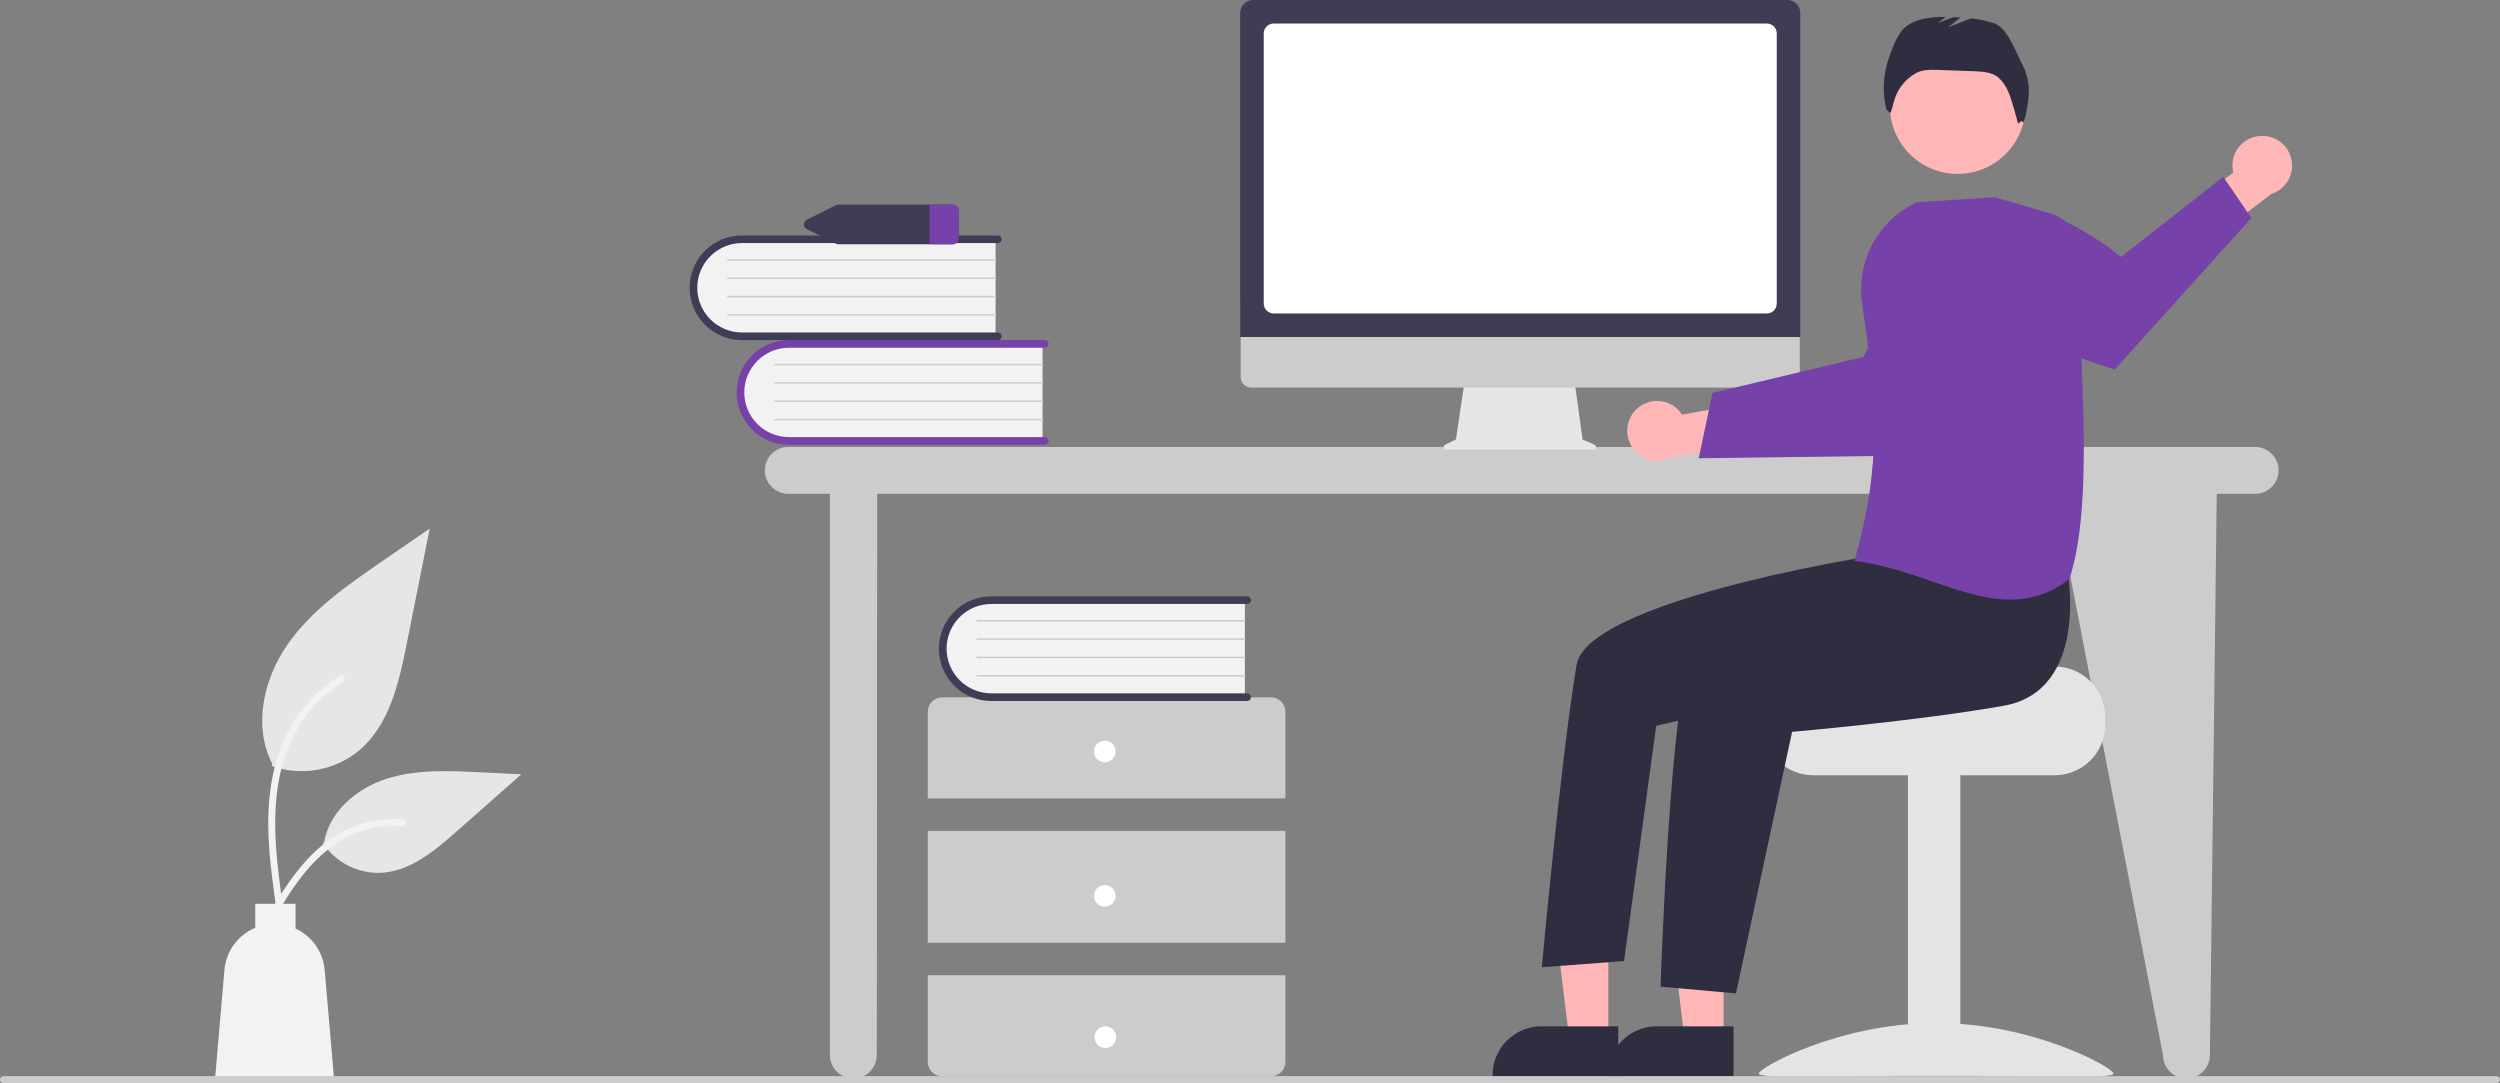 <svg width="780" height="338" viewBox="0 0 780 338" fill="none" xmlns="http://www.w3.org/2000/svg">
<rect x="0" y="0" width="780" height="338" fill="#808080" stroke="none"/>
<g clip-path="url(#clip0_543_3122)">
<path d="M703.583 139.435H245.953C244.01 139.435 242.146 140.206 240.772 141.579C239.398 142.951 238.626 144.813 238.626 146.754C238.626 148.695 239.398 150.556 240.772 151.929C242.146 153.301 244.01 154.072 245.953 154.072H258.915V329.156C258.915 331.097 259.687 332.959 261.061 334.331C262.435 335.704 264.299 336.475 266.242 336.475C268.185 336.475 270.049 335.704 271.423 334.331C272.797 332.959 273.568 331.097 273.568 329.156L273.68 154.072H640.974L674.84 329.156C674.84 331.097 675.612 332.959 676.986 334.331C678.36 335.704 680.224 336.475 682.167 336.475C684.11 336.475 685.973 335.704 687.347 334.331C688.721 332.959 689.493 331.097 689.493 329.156L691.625 154.072H703.583C705.526 154.072 707.39 153.301 708.764 151.929C710.138 150.556 710.91 148.695 710.91 146.754C710.91 144.813 710.138 142.951 708.764 141.579C707.39 140.206 705.526 139.435 703.583 139.435Z" fill="#CCCCCC"/>
<path d="M325.277 106.824V137.817H247.545C245.508 137.887 243.477 137.557 241.567 136.843C239.658 136.13 237.908 135.048 236.418 133.659C234.927 132.27 233.725 130.602 232.88 128.749C232.035 126.896 231.563 124.894 231.492 122.859C231.421 120.825 231.752 118.795 232.467 116.888C233.181 114.981 234.264 113.233 235.654 111.744C237.045 110.255 238.715 109.054 240.57 108.21C242.425 107.366 244.428 106.895 246.466 106.824C246.825 106.812 247.185 106.812 247.545 106.824L325.277 106.824Z" fill="#F2F2F2"/>
<path d="M327.186 137.578C327.186 137.894 327.06 138.197 326.837 138.421C326.613 138.644 326.309 138.77 325.993 138.77H246.16C241.827 138.767 237.671 137.045 234.608 133.983C231.544 130.921 229.823 126.769 229.823 122.44C229.823 118.11 231.544 113.958 234.608 110.896C237.671 107.834 241.827 106.112 246.16 106.109H325.993C326.15 106.109 326.305 106.139 326.451 106.199C326.596 106.259 326.728 106.346 326.839 106.457C326.95 106.568 327.038 106.699 327.098 106.844C327.158 106.989 327.189 107.144 327.189 107.301C327.189 107.458 327.158 107.613 327.098 107.758C327.038 107.903 326.95 108.034 326.839 108.145C326.728 108.256 326.596 108.343 326.451 108.403C326.305 108.463 326.15 108.493 325.993 108.493H246.16C242.461 108.499 238.915 109.97 236.302 112.585C233.688 115.2 232.22 118.744 232.22 122.44C232.22 126.135 233.688 129.679 236.302 132.294C238.915 134.909 242.461 136.381 246.16 136.386H325.993C326.309 136.386 326.613 136.512 326.837 136.735C327.06 136.959 327.186 137.262 327.186 137.578Z" fill="#7641A9"/>
<path d="M325.277 113.976H241.745C241.682 113.977 241.621 113.952 241.576 113.908C241.531 113.863 241.506 113.803 241.505 113.74C241.505 113.677 241.529 113.616 241.573 113.571C241.617 113.526 241.678 113.5 241.741 113.5H325.277C325.34 113.5 325.4 113.526 325.444 113.57C325.488 113.615 325.513 113.675 325.513 113.738C325.513 113.801 325.488 113.861 325.444 113.906C325.4 113.95 325.34 113.976 325.277 113.976Z" fill="#CCCCCC"/>
<path d="M325.277 119.698H241.745C241.682 119.698 241.621 119.674 241.576 119.629C241.531 119.585 241.506 119.525 241.505 119.462C241.505 119.399 241.529 119.338 241.573 119.293C241.617 119.248 241.678 119.222 241.741 119.221H325.277C325.34 119.222 325.4 119.247 325.444 119.292C325.488 119.336 325.513 119.397 325.513 119.46C325.513 119.522 325.488 119.583 325.444 119.627C325.4 119.672 325.34 119.697 325.277 119.698Z" fill="#CCCCCC"/>
<path d="M325.277 125.42H241.745C241.682 125.42 241.621 125.395 241.576 125.351C241.531 125.307 241.506 125.247 241.505 125.183C241.505 125.12 241.529 125.06 241.573 125.015C241.617 124.969 241.678 124.944 241.741 124.943H325.277C325.34 124.943 325.4 124.969 325.444 125.014C325.488 125.058 325.513 125.118 325.513 125.181C325.513 125.244 325.488 125.304 325.444 125.349C325.4 125.394 325.34 125.419 325.277 125.42Z" fill="#CCCCCC"/>
<path d="M325.277 131.141H241.745C241.682 131.142 241.621 131.117 241.576 131.073C241.531 131.028 241.506 130.968 241.505 130.905C241.505 130.842 241.529 130.781 241.573 130.736C241.617 130.691 241.678 130.665 241.741 130.664H325.277C325.34 130.665 325.4 130.69 325.444 130.735C325.488 130.78 325.513 130.84 325.513 130.903C325.513 130.966 325.488 131.026 325.444 131.071C325.4 131.115 325.34 131.141 325.277 131.141Z" fill="#CCCCCC"/>
<path d="M310.624 74.172V105.164H232.892C228.777 105.307 224.775 103.812 221.764 101.007C218.754 98.202 216.982 94.317 216.839 90.207C216.696 86.097 218.193 82.099 221.001 79.092C223.809 76.085 227.698 74.315 231.812 74.172C232.172 74.159 232.532 74.159 232.892 74.172H310.624Z" fill="#F2F2F2"/>
<path d="M312.533 104.926C312.533 105.242 312.407 105.545 312.183 105.769C311.96 105.992 311.656 106.118 311.34 106.118H231.507C227.171 106.118 223.013 104.397 219.947 101.335C216.881 98.272 215.159 94.118 215.159 89.787C215.159 85.456 216.881 81.302 219.947 78.24C223.013 75.177 227.171 73.457 231.507 73.457H311.34C311.497 73.457 311.652 73.487 311.796 73.547C311.941 73.607 312.073 73.695 312.184 73.806C312.294 73.916 312.382 74.048 312.442 74.192C312.502 74.337 312.533 74.492 312.533 74.649C312.533 74.805 312.502 74.96 312.442 75.105C312.382 75.249 312.294 75.381 312.184 75.492C312.073 75.602 311.941 75.69 311.796 75.75C311.652 75.81 311.497 75.841 311.34 75.841H231.507C227.804 75.841 224.253 77.31 221.635 79.926C219.017 82.541 217.546 86.088 217.546 89.787C217.546 93.486 219.017 97.034 221.635 99.649C224.253 102.264 227.804 103.734 231.507 103.734H311.34C311.656 103.734 311.96 103.86 312.183 104.083C312.407 104.307 312.533 104.61 312.533 104.926Z" fill="#3F3D56"/>
<path d="M310.624 81.324H227.092C227.029 81.324 226.968 81.3 226.923 81.255C226.878 81.211 226.853 81.151 226.852 81.088C226.851 81.025 226.876 80.964 226.92 80.919C226.964 80.874 227.024 80.848 227.088 80.847H310.624C310.687 80.848 310.747 80.873 310.791 80.918C310.835 80.963 310.86 81.023 310.86 81.085C310.86 81.148 310.835 81.209 310.791 81.253C310.747 81.298 310.687 81.323 310.624 81.324Z" fill="#CCCCCC"/>
<path d="M310.624 87.046H227.092C227.029 87.046 226.968 87.021 226.923 86.977C226.878 86.933 226.853 86.873 226.852 86.809C226.851 86.746 226.876 86.686 226.92 86.641C226.964 86.596 227.024 86.57 227.088 86.569H310.624C310.687 86.57 310.747 86.595 310.791 86.639C310.835 86.684 310.86 86.744 310.86 86.807C310.86 86.87 310.835 86.93 310.791 86.975C310.747 87.02 310.687 87.045 310.624 87.046Z" fill="#CCCCCC"/>
<path d="M310.624 92.767H227.092C227.029 92.768 226.968 92.743 226.923 92.699C226.878 92.654 226.853 92.594 226.852 92.531C226.851 92.468 226.876 92.407 226.92 92.362C226.964 92.317 227.024 92.291 227.088 92.29H310.624C310.687 92.291 310.747 92.317 310.791 92.361C310.835 92.406 310.86 92.466 310.86 92.529C310.86 92.592 310.835 92.652 310.791 92.697C310.747 92.741 310.687 92.767 310.624 92.767Z" fill="#CCCCCC"/>
<path d="M310.624 98.489H227.092C227.029 98.489 226.968 98.465 226.923 98.42C226.878 98.376 226.853 98.316 226.852 98.253C226.851 98.19 226.876 98.129 226.92 98.084C226.964 98.039 227.024 98.013 227.088 98.012H310.624C310.687 98.013 310.747 98.038 310.791 98.083C310.835 98.127 310.86 98.188 310.86 98.251C310.86 98.313 310.835 98.374 310.791 98.418C310.747 98.463 310.687 98.488 310.624 98.489Z" fill="#CCCCCC"/>
<path d="M401.05 249.104V222.081C401.05 220.887 400.575 219.741 399.729 218.897C398.884 218.052 397.737 217.577 396.541 217.577H293.969C292.773 217.577 291.626 218.052 290.781 218.897C289.935 219.741 289.46 220.887 289.46 222.081V249.104H401.05Z" fill="#CCCCCC"/>
<path d="M401.05 259.237H289.46V294.142H401.05V259.237Z" fill="#CCCCCC"/>
<path d="M289.46 304.275V331.298C289.46 332.492 289.935 333.638 290.781 334.482C291.626 335.327 292.773 335.801 293.969 335.801H396.541C397.737 335.801 398.884 335.327 399.729 334.482C400.575 333.638 401.05 332.492 401.05 331.298V304.275H289.46Z" fill="#CCCCCC"/>
<path d="M344.691 237.844C346.559 237.844 348.073 236.332 348.073 234.466C348.073 232.601 346.559 231.089 344.691 231.089C342.824 231.089 341.31 232.601 341.31 234.466C341.31 236.332 342.824 237.844 344.691 237.844Z" fill="white"/>
<path d="M344.691 282.882C346.559 282.882 348.073 281.37 348.073 279.504C348.073 277.639 346.559 276.126 344.691 276.126C342.824 276.126 341.31 277.639 341.31 279.504C341.31 281.37 342.824 282.882 344.691 282.882Z" fill="white"/>
<path d="M344.873 326.966C346.74 326.966 348.254 325.454 348.254 323.588C348.254 321.723 346.74 320.21 344.873 320.21C343.005 320.21 341.491 321.723 341.491 323.588C341.491 325.454 343.005 326.966 344.873 326.966Z" fill="white"/>
<path d="M388.398 186.766V217.759H310.666C306.554 217.899 302.554 216.402 299.546 213.597C296.538 210.793 294.767 206.91 294.624 202.802C294.481 198.694 295.976 194.697 298.782 191.69C301.588 188.683 305.474 186.912 309.586 186.766C309.946 186.754 310.306 186.754 310.666 186.766H388.398Z" fill="#F2F2F2"/>
<path d="M390.308 217.52C390.308 217.836 390.182 218.139 389.958 218.363C389.734 218.586 389.431 218.712 389.114 218.712H309.282C304.947 218.713 300.789 216.994 297.723 213.934C294.656 210.873 292.932 206.721 292.929 202.391C292.927 198.061 294.646 193.907 297.709 190.843C300.772 187.779 304.927 186.055 309.262 186.051H389.114C389.271 186.051 389.427 186.081 389.572 186.141C389.717 186.2 389.849 186.288 389.96 186.399C390.071 186.51 390.16 186.641 390.22 186.786C390.28 186.931 390.311 187.086 390.311 187.243C390.311 187.4 390.28 187.555 390.22 187.7C390.16 187.845 390.071 187.976 389.96 188.087C389.849 188.198 389.717 188.285 389.572 188.345C389.427 188.405 389.271 188.435 389.114 188.435H309.282C305.582 188.44 302.036 189.911 299.421 192.526C296.807 195.141 295.338 198.686 295.338 202.381C295.338 206.077 296.807 209.622 299.421 212.237C302.036 214.852 305.582 216.323 309.282 216.328H389.114C389.431 216.328 389.734 216.454 389.958 216.677C390.182 216.901 390.308 217.204 390.308 217.52Z" fill="#3F3D56"/>
<path d="M388.398 193.918H304.867C304.804 193.919 304.743 193.894 304.698 193.85C304.653 193.805 304.627 193.745 304.627 193.682C304.626 193.619 304.651 193.558 304.695 193.513C304.739 193.468 304.799 193.442 304.862 193.441H388.398C388.461 193.442 388.521 193.467 388.566 193.512C388.61 193.557 388.635 193.617 388.635 193.68C388.635 193.743 388.61 193.803 388.566 193.848C388.521 193.892 388.461 193.918 388.398 193.918H388.398Z" fill="#CCCCCC"/>
<path d="M388.398 199.64H304.867C304.804 199.64 304.743 199.616 304.698 199.571C304.653 199.527 304.627 199.467 304.627 199.404C304.626 199.341 304.651 199.28 304.695 199.235C304.739 199.19 304.799 199.164 304.862 199.163H388.398C388.461 199.164 388.521 199.189 388.566 199.234C388.61 199.278 388.635 199.339 388.635 199.401C388.635 199.464 388.61 199.525 388.566 199.569C388.521 199.614 388.461 199.639 388.398 199.64H388.398Z" fill="#CCCCCC"/>
<path d="M388.398 205.362H304.867C304.804 205.362 304.743 205.337 304.698 205.293C304.653 205.249 304.627 205.188 304.627 205.125C304.626 205.062 304.651 205.002 304.695 204.956C304.739 204.911 304.799 204.886 304.862 204.885H388.398C388.461 204.885 388.521 204.911 388.566 204.955C388.61 205 388.635 205.06 388.635 205.123C388.635 205.186 388.61 205.246 388.566 205.291C388.521 205.336 388.461 205.361 388.398 205.362H388.398Z" fill="#CCCCCC"/>
<path d="M388.398 211.083H304.867C304.804 211.084 304.743 211.059 304.698 211.015C304.653 210.97 304.627 210.91 304.627 210.847C304.626 210.784 304.651 210.723 304.695 210.678C304.739 210.633 304.799 210.607 304.862 210.606H388.398C388.461 210.607 388.521 210.632 388.566 210.677C388.61 210.722 388.635 210.782 388.635 210.845C388.635 210.908 388.61 210.968 388.566 211.013C388.521 211.057 388.461 211.083 388.398 211.083H388.398Z" fill="#CCCCCC"/>
<path d="M297.106 63.833H261.691C261.355 63.833 261.023 63.91 260.721 64.058L251.783 68.528C251.489 68.653 251.238 68.862 251.062 69.128C250.885 69.394 250.791 69.706 250.791 70.026C250.791 70.345 250.885 70.657 251.062 70.923C251.238 71.19 251.489 71.398 251.783 71.523L260.721 75.993C261.023 76.141 261.355 76.219 261.691 76.218H297.106C297.594 76.246 298.074 76.082 298.441 75.759C298.808 75.437 299.033 74.983 299.068 74.496V65.556C299.033 65.069 298.808 64.615 298.441 64.292C298.074 63.97 297.594 63.805 297.106 63.833Z" fill="#3F3D56"/>
<path d="M299.068 65.556V74.496C299.033 74.983 298.808 75.437 298.441 75.759C298.074 76.082 297.594 76.246 297.106 76.218H290.05V63.833H297.106C297.594 63.805 298.074 63.97 298.441 64.292C298.808 64.615 299.033 65.069 299.068 65.556Z" fill="#7641A9"/>
<path d="M84.779 239.007C89.339 240.609 94.236 241.01 98.996 240.172C103.757 239.334 108.221 237.286 111.959 234.225C121.479 226.243 124.464 213.094 126.892 200.918C129.287 188.913 131.681 176.909 134.075 164.904L119.036 175.248C108.221 182.687 97.162 190.364 89.674 201.139C82.186 211.914 78.917 226.622 84.934 238.281" fill="#E6E6E6"/>
<path d="M86.065 282.61C84.543 271.534 82.977 260.317 84.045 249.123C84.993 239.181 88.03 229.471 94.211 221.51C97.492 217.292 101.485 213.678 106.009 210.83C107.189 210.086 108.275 211.954 107.1 212.695C99.272 217.637 93.217 224.935 89.808 233.536C86.043 243.102 85.439 253.529 86.087 263.69C86.48 269.834 87.311 275.939 88.149 282.036C88.215 282.311 88.174 282.602 88.034 282.848C87.894 283.095 87.665 283.279 87.394 283.364C87.118 283.438 86.823 283.401 86.574 283.259C86.326 283.118 86.142 282.885 86.065 282.61L86.065 282.61Z" fill="#F2F2F2"/>
<path d="M100.726 263.012C102.682 265.981 105.37 268.397 108.532 270.027C111.694 271.657 115.223 272.447 118.779 272.319C127.918 271.886 135.536 265.514 142.395 259.465L162.681 241.574L149.255 240.932C139.6 240.471 129.696 240.04 120.5 243.014C111.303 245.989 102.822 253.146 101.141 262.655" fill="#E6E6E6"/>
<path d="M81.763 288.976C89.089 276.027 97.587 261.635 112.772 257.035C116.994 255.761 121.421 255.304 125.814 255.69C127.199 255.809 126.853 257.942 125.471 257.823C118.106 257.212 110.756 259.154 104.657 263.323C98.788 267.314 94.219 272.861 90.351 278.744C87.982 282.348 85.86 286.104 83.738 289.856C83.059 291.055 81.077 290.189 81.763 288.976L81.763 288.976Z" fill="#F2F2F2"/>
<path d="M70.024 302.606C70.271 299.749 71.298 297.015 72.993 294.7C74.688 292.386 76.987 290.58 79.638 289.48V281.994H92.208V289.716C94.729 290.87 96.898 292.671 98.495 294.935C100.092 297.2 101.06 299.847 101.299 302.606L104.254 336.927H67.068L70.024 302.606Z" fill="#F2F2F2"/>
<path d="M497.501 138.731L493.762 137.159L491.197 118.434H457.037L454.257 137.082L450.911 138.753C450.751 138.833 450.623 138.964 450.547 139.126C450.471 139.288 450.452 139.471 450.494 139.645C450.535 139.819 450.633 139.974 450.774 140.085C450.914 140.196 451.088 140.256 451.267 140.256H497.193C497.377 140.256 497.554 140.193 497.696 140.077C497.838 139.961 497.936 139.799 497.972 139.62C498.008 139.44 497.981 139.254 497.895 139.092C497.81 138.93 497.67 138.802 497.501 138.731Z" fill="#E6E6E6"/>
<path d="M558.205 120.925H390.404C389.523 120.923 388.68 120.572 388.058 119.95C387.436 119.327 387.087 118.484 387.087 117.604V93.968H561.522V117.604C561.522 118.484 561.173 119.327 560.551 119.95C559.929 120.572 559.086 120.923 558.205 120.925Z" fill="#CCCCCC"/>
<path d="M561.698 105.139H386.934V4.003C386.935 2.942 387.357 1.924 388.109 1.174C388.86 0.423 389.879 0.001 390.941 0H557.69C558.753 0.001 559.771 0.423 560.523 1.174C561.274 1.924 561.697 2.942 561.698 4.003L561.698 105.139Z" fill="#3F3D56"/>
<path d="M551.26 97.798H397.372C396.552 97.797 395.767 97.472 395.188 96.894C394.609 96.315 394.283 95.531 394.282 94.712V10.427C394.283 9.608 394.609 8.824 395.188 8.245C395.767 7.667 396.552 7.341 397.372 7.34H551.26C552.079 7.341 552.864 7.667 553.444 8.245C554.023 8.824 554.349 9.608 554.35 10.427V94.712C554.349 95.531 554.023 96.315 553.444 96.894C552.864 97.472 552.079 97.797 551.26 97.798Z" fill="white"/>
<path d="M510.728 127.539C511.721 126.622 512.904 125.934 514.193 125.523C515.481 125.113 516.844 124.989 518.186 125.161C519.527 125.334 520.814 125.798 521.957 126.521C523.099 127.244 524.069 128.209 524.798 129.347L545.613 125.65L550.948 137.738L521.479 142.546C519.484 143.642 517.155 143.97 514.935 143.466C512.714 142.962 510.756 141.662 509.431 139.812C508.105 137.962 507.505 135.691 507.745 133.429C507.984 131.167 509.045 129.071 510.728 127.539Z" fill="#FFB6B6"/>
<path d="M530 142.973L551.7 142.703L554.447 142.665L598.597 142.11C598.597 142.11 610.586 130.684 621.026 118.921L619.563 108.349C618.135 97.973 612.983 88.469 605.064 81.605C590.112 91.585 581.441 111.339 581.441 111.339L554.066 117.88L551.328 118.534L534.318 122.594L530 142.973Z" fill="#7641A9"/>
<path d="M641.086 207.954H600.579C600.579 209.688 556.301 211.095 556.301 211.095C555.324 211.829 554.434 212.672 553.647 213.607C551.283 216.423 549.991 219.983 549.999 223.658V226.171C550.001 230.335 551.658 234.329 554.606 237.273C557.554 240.218 561.551 241.873 565.72 241.875H641.086C645.254 241.871 649.251 240.215 652.198 237.271C655.146 234.327 656.803 230.334 656.807 226.171V223.658C656.801 219.495 655.143 215.504 652.196 212.56C649.249 209.616 645.254 207.96 641.086 207.954Z" fill="#E4E4E4"/>
<path d="M611.63 241.251H595.28V335.521H611.63V241.251Z" fill="#E4E4E4"/>
<path d="M548.745 334.947C548.745 336.712 573.521 335.63 604.084 335.63C634.646 335.63 659.422 336.712 659.422 334.947C659.422 333.183 634.646 319.189 604.084 319.189C573.521 319.189 548.745 333.183 548.745 334.947Z" fill="#E4E4E4"/>
<path d="M537.762 324.176L525.594 324.175L519.805 277.291L537.764 277.292L537.762 324.176Z" fill="#FFB6B6"/>
<path d="M540.865 335.958L501.63 335.957V335.461C501.63 331.415 503.239 327.535 506.103 324.675C508.967 321.814 512.851 320.207 516.901 320.206H516.902L540.866 320.207L540.865 335.958Z" fill="#2F2E41"/>
<path d="M501.798 324.176L489.63 324.175L483.841 277.291L501.8 277.292L501.798 324.176Z" fill="#FFB6B6"/>
<path d="M504.901 335.958L465.665 335.957V335.461C465.666 331.415 467.275 327.535 470.139 324.675C473.003 321.814 476.887 320.207 480.937 320.206H480.938L504.902 320.207L504.901 335.958Z" fill="#2F2E41"/>
<path d="M610.799 54.26C622.484 54.26 631.956 44.798 631.956 33.126C631.956 21.454 622.484 11.992 610.799 11.992C599.114 11.992 589.641 21.454 589.641 33.126C589.641 44.798 599.114 54.26 610.799 54.26Z" fill="#FFB6B6"/>
<path d="M645.041 177.93C645.041 177.93 652.14 215.427 625.13 220.202C598.12 224.977 559.13 228.333 559.13 228.333L541.621 309.935L518.098 307.837C518.098 307.837 521.226 209.607 528.92 201.921C536.613 194.236 585.239 171.225 585.239 171.225L645.041 177.93Z" fill="#2F2E41"/>
<path d="M592.289 162.215L580.476 174.053C580.476 174.053 495.179 187.777 491.888 207.456C486.92 237.167 481.052 301.776 481.052 301.776L506.698 299.855L516.754 226.412L557.787 217.088L604.47 191.675L592.289 162.215Z" fill="#2F2E41"/>
<path d="M631.158 20.51C629.069 16.574 626.416 8.729 622.2 7.274C619.859 6.499 617.44 5.984 614.986 5.739L607.82 8.492L611.72 5.462C610.961 5.417 610.202 5.38 609.444 5.351L604.609 7.209L607.083 5.287C602.575 5.241 597.923 5.709 594.431 8.45C591.454 10.786 588.504 19.637 588.027 23.389C587.517 26.978 587.696 30.631 588.553 34.154L589.777 35.317C590.205 34.336 590.527 33.312 590.738 32.263C591.177 30.302 592.02 28.454 593.213 26.837C594.406 25.22 595.924 23.868 597.669 22.869L597.736 22.832C599.789 21.677 602.281 21.731 604.635 21.815L615.819 22.217C618.51 22.314 621.407 22.484 623.505 24.17C624.838 25.414 625.886 26.931 626.578 28.617C627.62 30.718 629.657 38.645 629.657 38.645C629.657 38.645 630.809 37.149 631.362 38.262C632.248 35.357 632.786 32.357 632.966 29.325C633.142 26.279 632.519 23.241 631.158 20.51Z" fill="#2F2E41"/>
<path d="M705.157 42.407C703.807 42.496 702.494 42.879 701.308 43.53C700.123 44.181 699.095 45.083 698.297 46.174C697.498 47.264 696.949 48.517 696.688 49.842C696.426 51.168 696.459 52.534 696.783 53.846L679.77 66.382L684.875 78.568L708.652 60.527C710.822 59.837 712.663 58.375 713.826 56.419C714.988 54.464 715.393 52.15 714.962 49.916C714.531 47.683 713.295 45.685 711.488 44.301C709.681 42.916 707.428 42.243 705.157 42.407Z" fill="#FFB6B6"/>
<path d="M702.419 68L659.767 115.318C659.767 115.318 639.37 108.796 623.596 101.724L616.509 79.982C614.864 74.938 614.161 69.635 614.437 64.337C636.305 58.525 661.74 80.153 661.74 80.153L693.667 55.172L702.419 68Z" fill="#7641A9"/>
<path d="M602.896 181.425C595.287 178.799 587.418 176.084 578.931 175.065L578.567 175.021L578.667 174.668C587.453 143.854 585.26 124.143 580.955 94.533C580.039 88.147 581.215 81.635 584.309 75.971C587.402 70.307 592.245 65.794 598.117 63.106L598.169 63.083L622.409 61.544L622.464 61.541L640.094 66.72C642.63 67.47 644.849 69.031 646.413 71.162C647.976 73.293 648.797 75.878 648.749 78.519C648.558 88.257 648.963 99.129 649.392 110.639C650.354 136.46 651.349 163.161 645.704 180.486L645.674 180.577L645.599 180.636C640.409 184.857 633.908 187.139 627.216 187.086C619.303 187.086 611.228 184.3 602.896 181.425Z" fill="#7641A9"/>
<path d="M778.873 338H1.127C0.828 338 0.542 337.881 0.33 337.67C0.119 337.459 0 337.173 0 336.874C0 336.575 0.119 336.289 0.33 336.078C0.542 335.867 0.828 335.748 1.127 335.748H778.873C779.172 335.748 779.458 335.867 779.67 336.078C779.881 336.289 780 336.575 780 336.874C780 337.173 779.881 337.459 779.67 337.67C779.458 337.881 779.172 338 778.873 338Z" fill="#CCCCCC"/>
</g>
<defs>
<clipPath id="clip0_543_3122">
<rect width="780" height="338" fill="white"/>
</clipPath>
</defs>
</svg>
